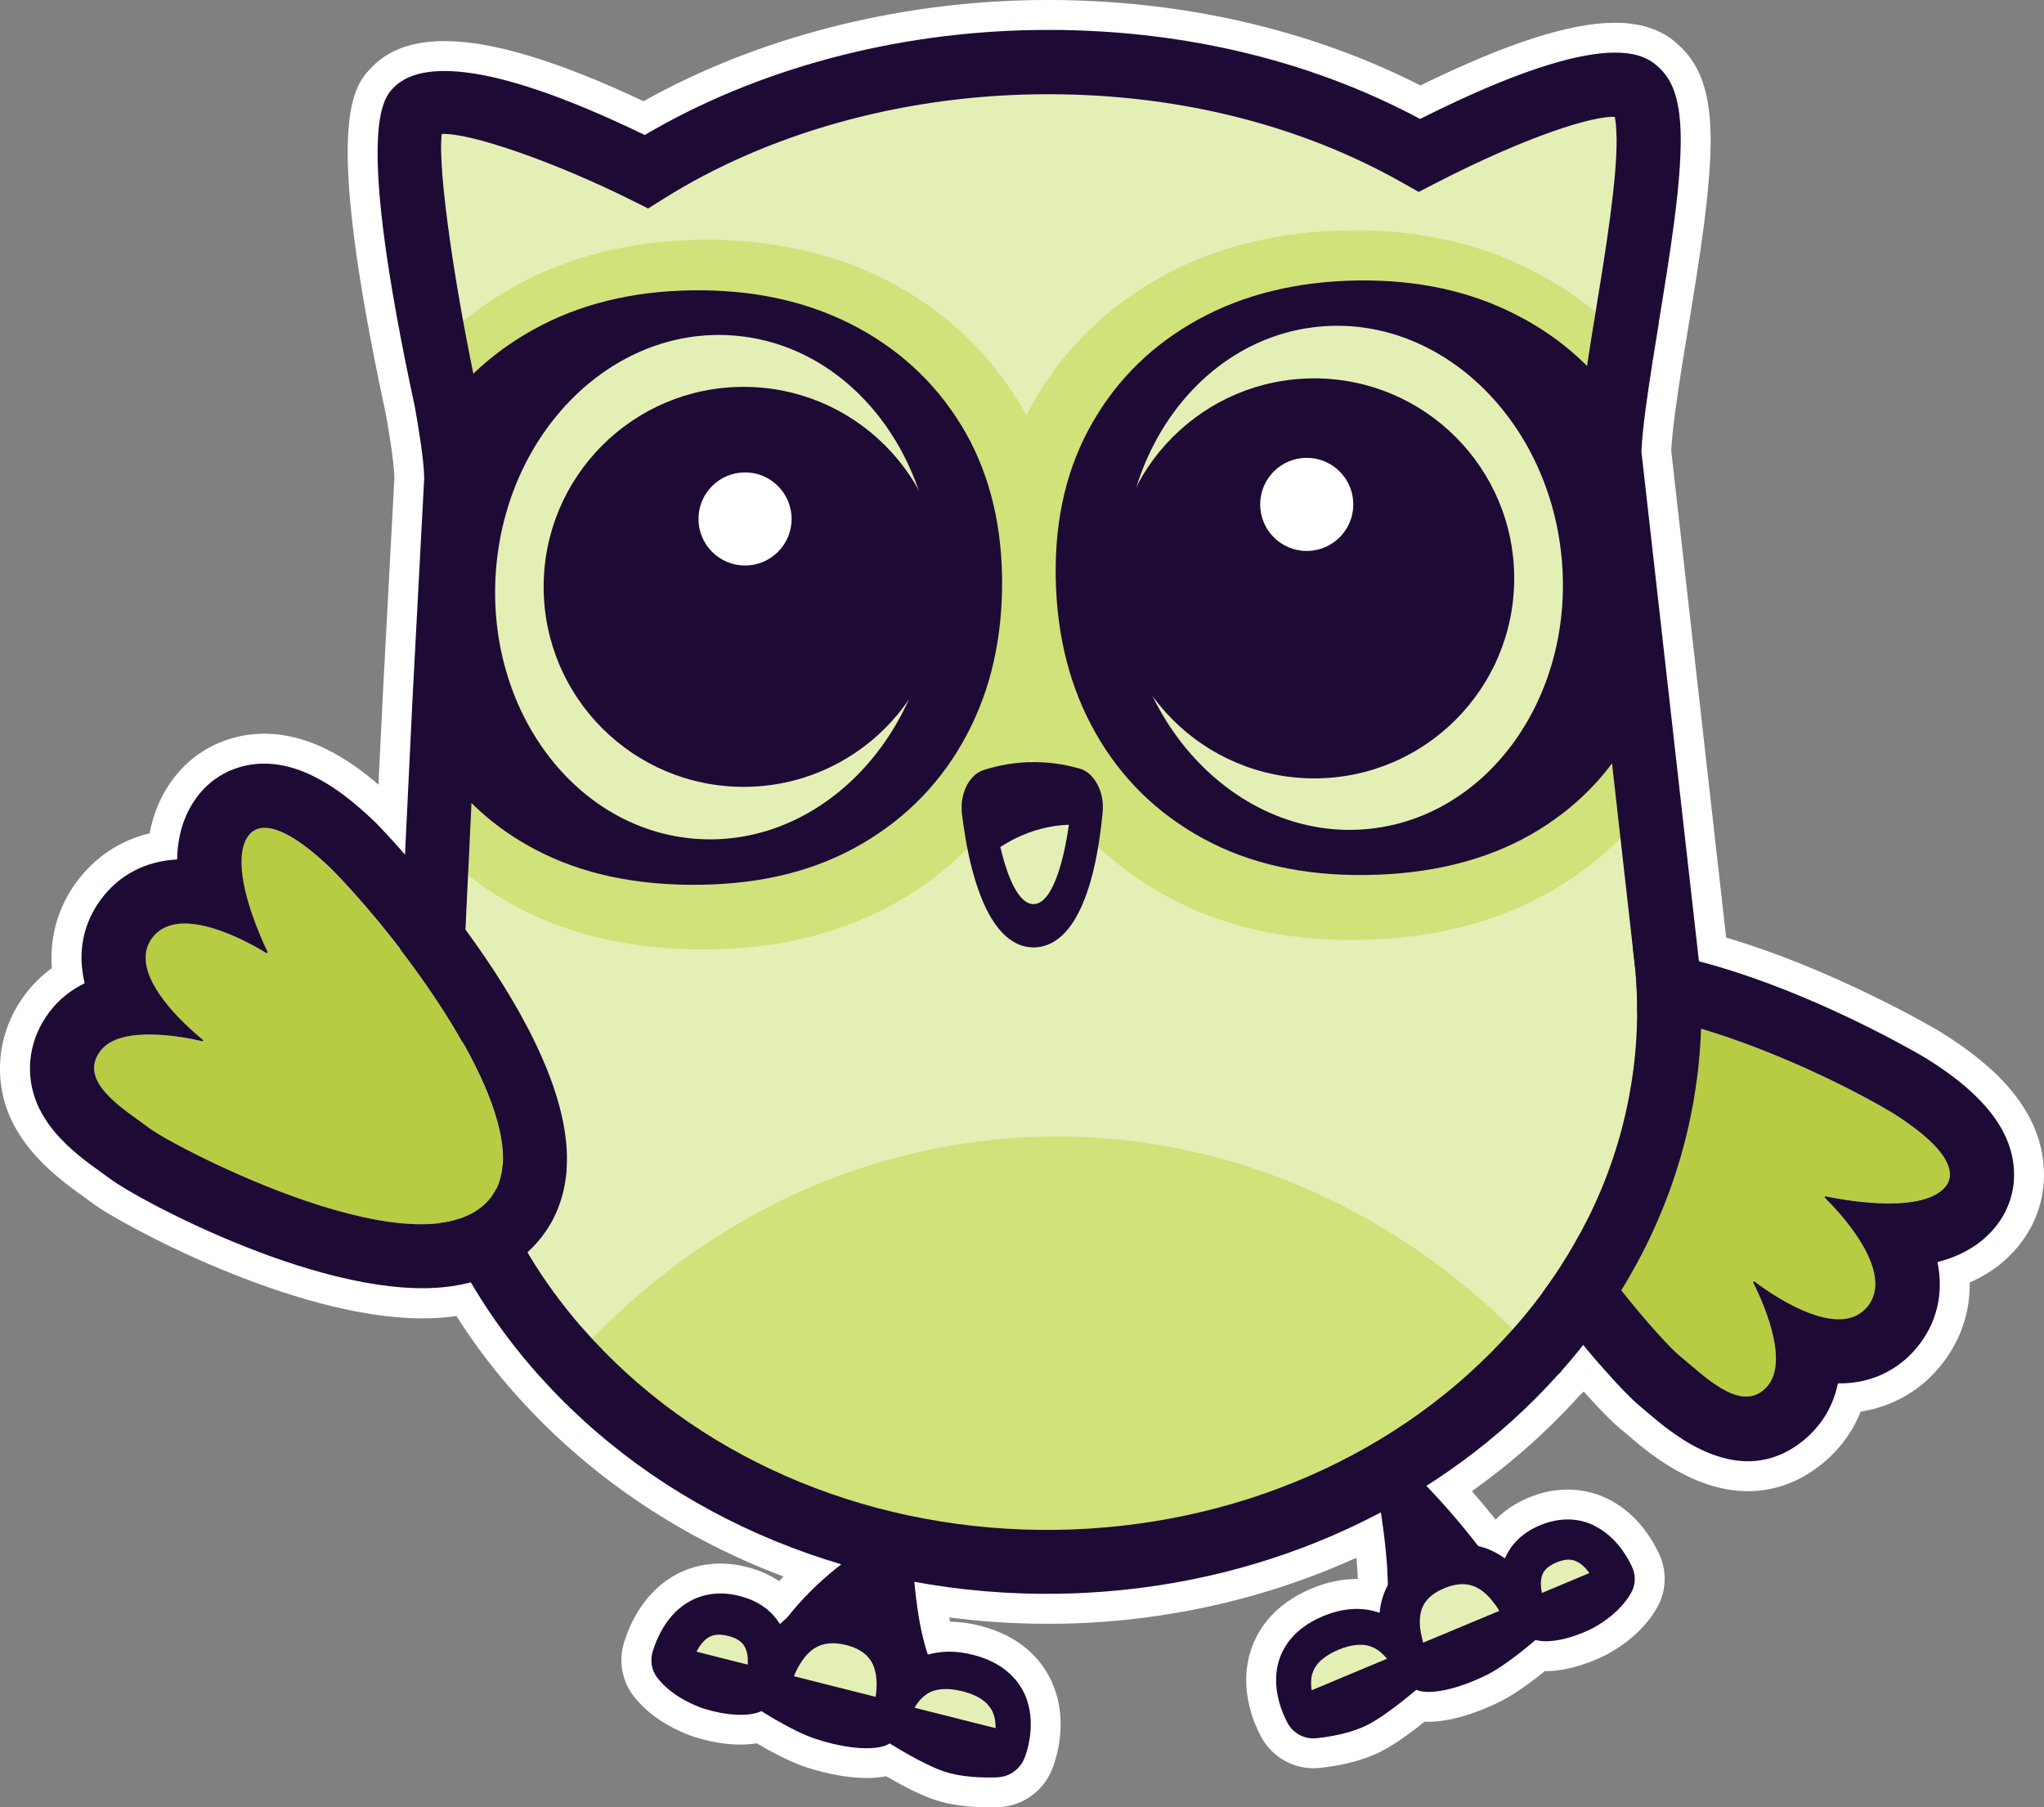 <?xml version="1.0" encoding="UTF-8"?>
<svg id="Layer_2" data-name="Layer 2" xmlns="http://www.w3.org/2000/svg" viewBox="0 0 205.02 181.27">
  <rect x="0" y="0" width="205.02" height="181.27" fill="#808080" stroke="none"/>
  <defs>
    <style>
      .cls-1 {
        fill: #b7cc43;
      }

      .cls-2 {
        fill: #1d0b35;
      }

      .cls-3 {
        fill: #d0e279;
      }

      .cls-4 {
        fill: #fff;
      }

      .cls-5 {
        fill: #e4efb6;
      }
    </style>
  </defs>
  <g id="other_wing" data-name="other wing">
    <g>
      <path class="cls-4" d="M99.14,181.27c-2.05,0-3.85-.25-5.35-.74-1.62-.53-3.62-1.63-4.91-2.38-.59.12-1.24.18-1.96.18-1.78,0-3.95-.39-6.09-1.09-1.7-.56-3.69-1.66-4.93-2.39-.5.08-1.04.13-1.61.13-1.51,0-3.2-.29-4.89-.85l-.12-.04c-3.12-1.18-4.85-2.83-5.75-4.01-1.16-1.52-1.51-3.54-.92-5.39.61-1.93,1.88-4.6,4.48-6.33,1.52-1.01,3.3-1.54,5.16-1.54.86,0,1.75.11,2.64.34,1.32.33,2.39.84,3.26,1.43.14-.16.29-.31.43-.47-10.02-3.78-18.92-9.68-25.95-17.27-.52-.56-1.05-1.15-1.57-1.75-1.93-2.24-3.7-4.62-5.28-7.11-.04,0-.07.01-.11.02-1.04.15-2.15.22-3.31.22-12.99,0-30.47-9.57-33.05-11.53-.24-.18-.5-.37-.78-.57-3.19-2.29-9.02-6.48-8.5-13.85.17-2.3,1.01-4.54,2.44-6.47.78-1.05,1.69-1.95,2.73-2.71-.05-.66-.06-1.32,0-1.97.17-2.41,1.03-4.71,2.47-6.66,1.87-2.52,4.37-4.18,7.34-4.89.37-2.01,1.14-3.82,2.31-5.4,1.97-2.66,4.89-4.27,8.21-4.55.33-.03.65-.04.98-.04,4.56,0,8.51,2.57,11.45,5.11l.43-8.83,1.17-21.97c-.06-1.84-.64-5.15-.88-6.47-6.37-29.55-3.23-32.79-1.35-34.73,1.66-1.71,4.1-2.58,7.25-2.58,4.8,0,11.35,1.98,19.97,6.03C75.88,3.81,89.74.22,103.78.01c.46,0,.91-.01,1.36-.01,13.43,0,26.3,2.96,37.33,8.57,8.64-4.23,15.04-6.29,19.53-6.29,4.06,0,5.85,1.72,6.61,2.46,1.99,1.94,2.91,4.67,2.97,8.88.07,5.11-1.11,12.31-2.25,19.28-.22,1.32-.42,2.54-.61,3.73-.47,3-.98,6.37-1.09,8.57l5.51,48.84c10.93,3.22,20.98,9.15,21.43,9.42l.13.08c3.95,2.48,9.21,6.41,10.17,12.41.53,3.31-.35,6.54-2.47,9.09-.53.64-1.12,1.22-1.77,1.75-.9.73-1.93,1.34-3.06,1.84.04,3.12-.98,6.01-3.02,8.47-.55.66-1.16,1.27-1.82,1.8-1.76,1.42-3.84,2.33-6.1,2.68-.49,1.24-1.17,2.39-2.04,3.43-.56.67-1.18,1.28-1.84,1.82-2.25,1.81-4.74,2.73-7.43,2.73-5.47,0-10.03-3.9-11.98-5.57-.32-.28-.57-.49-.81-.68-.8-.65-2.17-2.05-3.68-3.74h0s-.42.4-.42.4c-3.18,3.54-6.8,6.75-10.79,9.59.69.79,1.37,1.6,2.03,2.42l.34.43c.9-.92,2.02-1.66,3.32-2.2,1.3-.54,2.62-.81,3.92-.81s2.62.28,3.83.84c2.82,1.32,4.43,3.73,5.29,5.52.84,1.71.8,3.73-.11,5.39-1.02,1.86-2.71,3.46-5,4.75l-.12.06c-2.11,1.06-4.26,1.65-6.07,1.65-.04,0-.08,0-.12,0-1.1.89-2.85,2.23-4.41,3.02-2.62,1.31-5.26,2.06-7.25,2.06-.14,0-.27,0-.4-.01-1.13.91-2.9,2.25-4.39,3-2.06,1.04-4.49,1.47-6.16,1.64-.19.02-.4.03-.61.03-2.07,0-4.02-1.11-5.09-2.9-.07-.11-.26-.45-.5-.97-.71-1.53-1.74-4.59-.7-7.89.62-1.95,2.19-4.62,6.1-6.26,1.53-.64,3.06-.96,4.54-.96.03,0,.06,0,.1,0l.02-.04c0-.17-.04-.64-.04-.64v-.11c-.03-.44-.07-.88-.11-1.34-8.34,3.79-17.56,6.03-26.91,6.52-.98.05-1.97.09-2.96.1-.38,0-.76,0-1.14,0-3.28,0-6.57-.21-9.83-.63.03.14.05.29.08.43.97,0,1.99.14,3.01.4,4.19,1.06,6.16,3.5,7.07,5.36,2.02,4.11.46,8.31.13,9.11-.89,2.16-2.97,3.62-5.28,3.72-.34.01-.71.02-1.09.02Z"/>
      <g>
        <g>
          <path class="cls-1" d="M153.48,103.76c5.53-6.66,26.54,2.04,36.28,7.82,7.15,4.49,5.94,6.76,5.38,7.44-2.34,2.82-10.34,1.31-12,.97-.08-.02-.14.09-.08.15,1.24,1.22,7.19,7.38,4.24,10.94s-9.76-1.37-11.31-2.55c-.07-.05-.17.04-.13.12.79,1.55,3.67,7.69,1.47,10.34-2.53,3.05-6.39-1.01-8.85-3-2.46-1.99-21.85-23.97-15-32.22Z"/>
          <path class="cls-2" d="M154.23,103.02c6.47-5.22,26.19,3.02,35.53,8.56,7.15,4.49,5.94,6.76,5.38,7.44-.13.15-.27.3-.44.43-2.77,2.23-10,.87-11.57.54-.03,0-.05,0-.07.02-.04.03-.05.09-.01.13,1.24,1.22,7.19,7.38,4.24,10.94-.15.18-.32.34-.49.48-3.12,2.52-9.35-1.91-10.82-3.03-.03-.02-.07-.02-.1,0-.03.03-.05.07-.03.11.79,1.55,3.67,7.69,1.47,10.34-.16.2-.33.36-.51.5-2.52,2.03-6.04-1.64-8.34-3.5-2.46-1.99-21.85-23.97-15-32.22.22-.27.48-.52.75-.74M150.19,98.01h0c-.61.49-1.17,1.04-1.66,1.64-1.58,1.9-3.36,5.24-2.85,10.33,1.23,12.43,16.22,28.95,18.75,31,.27.22.56.47.86.73,2.53,2.16,9.24,7.9,15.57,2.79.51-.41.98-.88,1.42-1.4,1.1-1.32,1.75-2.8,2.07-4.35,2.45.03,4.65-.69,6.49-2.18.51-.41.98-.87,1.4-1.38,2.05-2.47,2.73-5.43,2.1-8.61,1.63-.42,3.14-1.1,4.4-2.12.49-.4.95-.85,1.35-1.33,1.56-1.88,2.21-4.26,1.82-6.7-.77-4.79-5.34-8.17-8.72-10.29l-.07-.04-.07-.04c-1.24-.74-30.58-17.93-42.85-8.03h0Z"/>
        </g>
        <g>
          <path class="cls-2" d="M87.22,154.8c-3.25,2.28-6.02,4.48-8.57,7.83,0,0,14.92,4.61,14.92,4.61-1.26-2.81-1.69-6.52-1.96-9.67l-4.39-2.76h0Z"/>
          <g>
            <ellipse class="cls-5" cx="72.8" cy="165.94" rx="2.76" ry="3.24" transform="translate(-107.49 184.13) rotate(-72.07)"/>
            <ellipse class="cls-5" cx="84.05" cy="167.67" rx="3.2" ry="5.58" transform="translate(-101.35 196.03) rotate(-72.07)"/>
            <ellipse class="cls-5" cx="95.34" cy="172.51" rx="3.2" ry="5.58" transform="translate(-98.14 210.12) rotate(-72.07)"/>
          </g>
          <path class="cls-2" d="M100.1,178.25c1.16-.05,2.19-.79,2.64-1.87h0c.15-.36,1.42-3.64-.05-6.64-.64-1.29-2.04-3-5.11-3.77-2.63-.66-4.54-.16-5.8.52-.14-.54-.32-1.07-.58-1.6-.98-1.95-2.79-3.31-5.22-3.92-2.43-.61-4.7-.29-6.56.95-.44.29-.83.62-1.19.97-.64-1.05-1.84-2.26-4.06-2.82-2.52-.64-4.33.08-5.41.79-1.92,1.27-2.85,3.37-3.28,4.73-.29.93-.14,1.92.44,2.67.7.92,2.02,2.12,4.43,3.03,2.49.82,4.83.91,6.02.33,0,0,3.16,2.04,5.42,2.78,3.3,1.09,6.3,1.23,7.45.46,0,0,3.32,2.11,5.5,2.83,1.76.58,3.88.63,5.37.57ZM92.93,169.93c.87-.58,2.08-.68,3.6-.3,1.05.27,1.85.66,2.4,1.19.24.23.43.49.58.77.27.53.36,1.15.35,1.74l-8.13-2.05c.3-.51.69-1.01,1.2-1.34ZM81.65,165.35c.86-.57,1.91-.68,3.22-.36.86.22,1.53.56,2.02,1.02.24.24.44.5.6.8.51,1,.5,2.3.34,3.38l-8.2-2.07c.42-1.02,1.08-2.15,2.03-2.78ZM70.98,164.28c.34-.22.92-.49,2.06-.2.67.17,1.07.41,1.33.66.18.17.28.34.36.49.25.5.31,1.13.27,1.73l-5.14-1.3c.28-.54.65-1.07,1.13-1.38Z"/>
        </g>
        <g>
          <path class="cls-2" d="M139.07,164.04l2.2-.57c0-.06,0-.11-.01-.17,0-.07,0-.12,0-.19-.04-.81.05-1.65.39-2.36.4-.86,1.18-1.46,2.31-1.84.06-.02.12-.04.19-.06h.02s.14-.04.14-.04c.77-.23,1.46-.26,2.07-.13.32.07.61.2.9.37.77.5,1.35,1.32,1.75,2.16,0,.02.02.03.02.05.04.07.07.13.1.2l2.88-.73c-1.07-1.89-2.22-3.6-3.43-5.22-.07-.09-.15-.2-.22-.29s-.14-.18-.19-.26c-.29-.36-.56-.72-.85-1.08-1.69-2.09-3.39-3.99-5.29-5.9l-1.9,1.05-1.9,1.06c.4,2.34.74,4.82.9,7.29h0c0,.09,0,.18,0,.26.13,2.18.14,4.38-.08,6.41Z"/>
          <ellipse class="cls-5" cx="135.19" cy="167.41" rx="4.79" ry="2.98" transform="translate(-44.1 48.43) rotate(-17.51)"/>
          <ellipse class="cls-5" cx="146.58" cy="162.45" rx="4.83" ry="3.87" transform="translate(-52.87 72.48) rotate(-23.66)"/>
          <ellipse class="cls-5" cx="157.05" cy="158.63" rx="3.51" ry="2.65" transform="translate(-50.46 76.36) rotate(-23.66)"/>
          <path class="cls-2" d="M159.81,152.96c-1.14-.53-3-.95-5.34.02-2.07.86-3.04,2.21-3.52,3.32-.4-.28-.83-.54-1.3-.76-.4-.19-.82-.34-1.25-.44-.19-.04-.38-.09-.57-.12-.02,0-.04,0-.06,0-1.46-.26-3.01-.06-4.59.6-.09.04-.19.08-.29.12-.13.06-.25.13-.37.18-1.34.68-2.38,1.59-3.08,2.72-.06.09-.11.17-.17.26-.03.05-.06.09-.07.13-.2.37-.36.74-.49,1.14-.18.54-.28,1.09-.33,1.63-1.32-.47-3.24-.68-5.68.34-2.86,1.2-3.97,3.04-4.4,4.39-.74,2.34.05,4.62.56,5.74.17.37.3.6.35.69.58.98,1.7,1.54,2.82,1.42,1.47-.15,3.49-.51,5.12-1.33,2-1.01,4.91-3.53,4.91-3.53,1.22.57,4.1,0,7.13-1.52,2.07-1.05,4.83-3.48,4.83-3.48,1.24.37,3.48-.04,5.77-1.19,2.2-1.23,3.29-2.58,3.84-3.57.45-.82.45-1.79.04-2.64-.6-1.26-1.81-3.14-3.85-4.1ZM131.56,169.53c-.08-.57-.09-1.18.09-1.73.1-.28.24-.57.44-.83.45-.58,1.18-1.08,2.15-1.5,1.41-.59,2.6-.66,3.52-.22.54.24.99.67,1.36,1.12l-7.56,3.16ZM142.75,164.76c-.03-.08-.05-.17-.07-.27-.02-.07-.04-.14-.05-.22,0-.02,0-.03-.01-.05-.23-.9-.31-1.91-.03-2.78.11-.31.25-.6.46-.86.39-.49.94-.9,1.68-1.22l.13-.06h.02c.06-.04.12-.05.18-.08,1.11-.42,2.09-.45,2.95-.05.72.34,1.33.92,1.81,1.58.05.05.08.1.12.15.03.05.07.09.1.13.13.18.24.36.34.54l-7.62,3.18ZM154.66,159.78c-.12-.58-.16-1.2,0-1.72.05-.15.12-.33.27-.52.21-.28.56-.57,1.19-.83,1.06-.44,1.66-.28,2.01-.1.51.23.95.68,1.29,1.16l-4.78,2.01Z"/>
        </g>
        <g>
          <path class="cls-5" d="M44.31,13.42c-.44,3.63,1.41,15.95,3.62,26.19.72,4.07,1.03,6.53,1.06,8.33v.22s-1.43,26.95-1.43,26.95l-1.14,24c-.06,1.14-.08,2.23-.06,3.36.16,11.12,4.26,21.65,11.85,30.46.44.51.88,1,1.34,1.49,11.44,12.34,28.39,19.27,46.5,19,17.88-.27,34.48-7.54,45.55-19.95l.13-.14c1.46-1.62,2.83-3.38,4.09-5.23.53-.76,1.01-1.53,1.41-2.19.5-.82.89-1.5,1.23-2.14l.85-1.62c1.93-3.88,3.3-7.95,4.09-12.12l.06-.33c.55-2.94.8-5.96.76-8.97h0c-.02-1.03-.07-2.12-.17-3.34l-5.85-51.84v-.23c.08-2.45.53-5.71,1.23-10.17.2-1.23.4-2.5.61-3.79,1.03-6.26,2.19-13.35,2.12-17.62-.02-1.05-.1-1.69-.17-2.06-2.09-.11-8.54,1.79-18.12,6.73l-1.55.8-1.52-.86c-10.61-6.04-23.36-9.13-36.87-8.93-13.66.19-26.93,3.93-37.37,10.49l-1.53.96-1.62-.81c-7.81-3.9-16.25-6.81-19.08-6.66h0Z"/>
          <path class="cls-3" d="M153.99,135.61c-11.2,12.56-28.44,20.74-47.9,21.03-19.67.29-37.33-7.54-48.9-20.02,12.21-13.73,29.1-22.34,47.88-22.62,18.97-.28,36.26,8.01,48.92,21.62Z"/>
          <path class="cls-3" d="M165.72,80.29c-2.71,3.77-6.19,6.87-10.37,9.23-5.39,3.05-11.81,4.64-19.1,4.75-7.24.11-13.69-1.35-19.18-4.35-5.56-3.04-9.97-7.36-13.08-12.83-.19-.33-.36-.66-.53-1-.17.34-.32.68-.5,1.01-2.95,5.56-7.22,10.01-12.69,13.21-5.4,3.15-11.8,4.8-19.04,4.91-7.29.11-13.77-1.3-19.24-4.18-3.18-1.67-5.97-3.77-8.35-6.26l.65-13.71.24-4.76,1.18-22.19c-.03-1.87-.43-4.58-.98-7.7,0,0-.19-.85-.47-2.25,2.15-2.11,4.61-3.94,7.35-5.44,5.41-3.01,11.65-4.58,18.57-4.68,6.92-.1,13.21,1.25,18.67,4.03,5.6,2.84,10.08,6.95,13.31,12.2.29.46.54.93.79,1.4.24-.48.48-.95.74-1.42,3.08-5.34,7.44-9.58,12.95-12.58,5.38-2.94,11.62-4.47,18.54-4.58,6.91-.1,13.21,1.28,18.7,4.13,3.17,1.64,5.97,3.66,8.4,6.08-.5,3.27-.89,6.16-.95,8.25l2.48,22.06.52,4.64,1.37,12.03Z"/>
          <path class="cls-2" d="M96.37,42.58c-2.67-4.34-6.34-7.69-10.99-10.06-4.65-2.36-9.99-3.49-16.02-3.4-6.01.09-11.31,1.4-15.9,3.96-3.21,1.79-5.93,4.04-8.17,6.77.25,1.68.4,3.14.42,4.28l-1.18,22.19-.24,4.76-.26,5.5c2.45,3.65,5.67,6.53,9.69,8.64,4.63,2.44,10.14,3.61,16.52,3.52s11.71-1.47,16.25-4.13c4.54-2.66,8.04-6.3,10.48-10.91,2.45-4.61,3.62-9.88,3.54-15.82-.09-5.87-1.47-10.96-4.14-15.31Z"/>
          <ellipse class="cls-5" cx="71.67" cy="58.9" rx="25.31" ry="21.98" transform="translate(7.73 126.11) rotate(-85.85)"/>
          <circle class="cls-2" cx="74.59" cy="58.86" r="20.06"/>
          <circle class="cls-4" cx="74.73" cy="52.05" r="4.67"/>
          <path class="cls-2" d="M164.35,68.26l-.52-4.64-2.48-22.06c.02-.66.08-1.4.15-2.22-2.47-3.21-5.58-5.79-9.33-7.72-4.66-2.42-9.99-3.57-16-3.49-6.03.09-11.34,1.38-15.91,3.87-4.58,2.5-8.14,5.96-10.68,10.38-2.55,4.43-3.77,9.56-3.69,15.43.09,5.94,1.42,11.17,4,15.71,2.57,4.53,6.17,8.07,10.8,10.59,4.62,2.52,10.07,3.74,16.36,3.65,6.37-.09,11.84-1.43,16.4-4,4.55-2.58,8.05-6.15,10.47-10.72.28-.54.54-1.07.79-1.63l-.36-3.14Z"/>
          <ellipse class="cls-5" cx="134.74" cy="57.97" rx="21.98" ry="25.31" transform="translate(-5.2 14.02) rotate(-5.85)"/>
          <circle class="cls-2" cx="131.82" cy="58.01" r="20.06"/>
          <circle class="cls-4" cx="131.07" cy="50.59" r="4.67"/>
          <g>
            <path class="cls-2" d="M108.32,77.1c-3.18-.93-6.52-.88-9.68.14-1.46.48-2.4,2.42-2.15,4.43.08.65.17,1.28.27,1.88.33,2.1.77,3.94,1.3,5.48,1.34,3.95,3.28,6.03,5.68,5.99,2.39-.04,4.26-2.16,5.49-6.11.49-1.56.87-3.4,1.15-5.5.08-.63.16-1.28.22-1.96.19-2.01-.82-3.93-2.29-4.36Z"/>
            <path class="cls-5" d="M103.68,90.68c-1.48.02-2.61-2.6-3.34-5.73,2.09-1.35,4.36-2.11,6.68-2.22h.19c-.56,3.97-1.73,7.92-3.53,7.95Z"/>
          </g>
          <path class="cls-2" d="M166.37,32.41c1.12-6.84,2.28-13.92,2.21-18.75-.05-3.35-.68-5.43-2.05-6.76-1.33-1.29-4.82-4.65-24.09,5.03-11.29-6.05-24.6-9.13-38.62-8.92-14.15.21-27.98,3.94-39.15,10.53-16.7-8.09-22.92-7.09-25.19-4.75-1.07,1.1-3.91,4.03,2.14,32.06.41,2.35.89,5.26.93,7.09l-1.17,22.08-1.39,28.78c-.07,1.27-.09,2.5-.07,3.77.19,12.65,4.82,24.6,13.41,34.56.49.57.99,1.13,1.5,1.67,12.67,13.68,31.38,21.35,51.31,21.05.95-.01,1.9-.05,2.84-.1,18.53-.98,35.64-8.87,47.31-21.89l.25-.23.09-.14c1.6-1.8,3.11-3.73,4.47-5.73.61-.87,1.16-1.76,1.61-2.49.19-.31.37-.6.53-.89l.9-1.58c2.74-5.04,4.64-10.4,5.65-15.92l.06-.35h0c.58-3.26.85-6.58.8-9.9-.02-1.18-.08-2.41-.2-3.86l-5.81-51.48c.1-2.35.64-5.95,1.14-9.14.19-1.22.4-2.47.61-3.75ZM162.15,13.76c.06,4.26-1.1,11.36-2.12,17.62-.21,1.28-.42,2.55-.61,3.79-.7,4.46-1.15,7.72-1.22,10.17v.23s5.84,51.84,5.84,51.84c.1,1.21.16,2.3.17,3.34.04,3.01-.21,6.02-.76,8.97l-.06.33c-.79,4.17-2.16,8.24-4.09,12.12l-.85,1.62c-.34.65-.73,1.32-1.23,2.14-.4.66-.88,1.43-1.41,2.19-1.26,1.84-2.63,3.6-4.09,5.23l-.13.14c-11.07,12.41-27.67,19.68-45.55,19.95-18.11.27-35.06-6.66-46.5-19-.45-.49-.9-.99-1.34-1.49-7.59-8.8-11.68-19.33-11.85-30.46-.02-1.13,0-2.22.06-3.36l1.14-24,1.43-26.95v-.22c-.02-1.8-.33-4.26-1.05-8.33-2.21-10.24-4.06-22.56-3.62-26.19h0c2.83-.15,11.27,2.77,19.08,6.66l1.62.81,1.53-.96c10.44-6.56,23.71-10.29,37.37-10.49,13.51-.2,26.26,2.89,36.87,8.93l1.52.86,1.55-.8c9.58-4.94,16.03-6.84,18.12-6.73.07.37.16,1.01.17,2.06Z"/>
        </g>
        <g>
          <path class="cls-1" d="M49.31,120.02c5.05-6.82-8.22-24.86-16.04-32.81-5.98-5.78-7.86-4.1-8.37-3.41-2.14,2.89,1.19,10.17,1.92,11.68.04.07-.05.16-.12.11-1.45-.9-8.75-5.16-11.45-1.51-2.66,3.58,3.61,8.99,5.11,10.2.07.05,0,.17-.08.15-1.67-.39-8.21-1.73-10.22.99-2.31,3.12,2.47,5.87,4.95,7.75,2.48,1.88,28.04,15.3,34.31,6.85Z"/>
          <path class="cls-2" d="M50.41,116.82c-.09,1.23-.44,2.31-1.09,3.2-6.26,8.45-31.82-4.97-34.31-6.85-2.07-1.57-5.74-3.74-5.56-6.23.04-.5.22-1,.61-1.52,2.01-2.71,8.55-1.38,10.22-.99.06.01.1-.04.11-.08,0-.02,0-.05-.03-.06-1.27-1.03-5.99-5.09-5.74-8.49.04-.6.24-1.18.64-1.72,2.7-3.64,10,.61,11.45,1.51.06.03.12-.01.13-.07,0-.01,0-.03,0-.04-.58-1.21-2.85-6.15-2.6-9.55.06-.83.27-1.57.69-2.13.51-.69,2.39-2.37,8.37,3.41,6.79,6.92,17.72,21.46,17.13,29.62M56.83,117.28c1.01-14.07-18.76-34.38-18.96-34.58l-.06-.06-.06-.06c-2.84-2.75-7.17-6.35-11.97-5.96-2.45.2-4.6,1.39-6.04,3.34-1.13,1.53-1.79,3.38-1.94,5.51-.02.24-.03.48-.03.73-3.16.17-5.81,1.52-7.68,4.05-1.1,1.49-1.76,3.25-1.89,5.09-.07.94,0,2.04.29,3.28-1.38.67-2.61,1.63-3.6,2.97-1.09,1.47-1.73,3.16-1.86,4.89-.41,5.7,4.35,9.12,7.2,11.16.32.23.62.45.9.65,2.57,1.95,21.94,12.46,34.13,10.72,5-.71,7.78-3.2,9.24-5.17,1.38-1.86,2.16-4.07,2.34-6.57h0Z"/>
        </g>
      </g>
    </g>
  </g>
</svg>